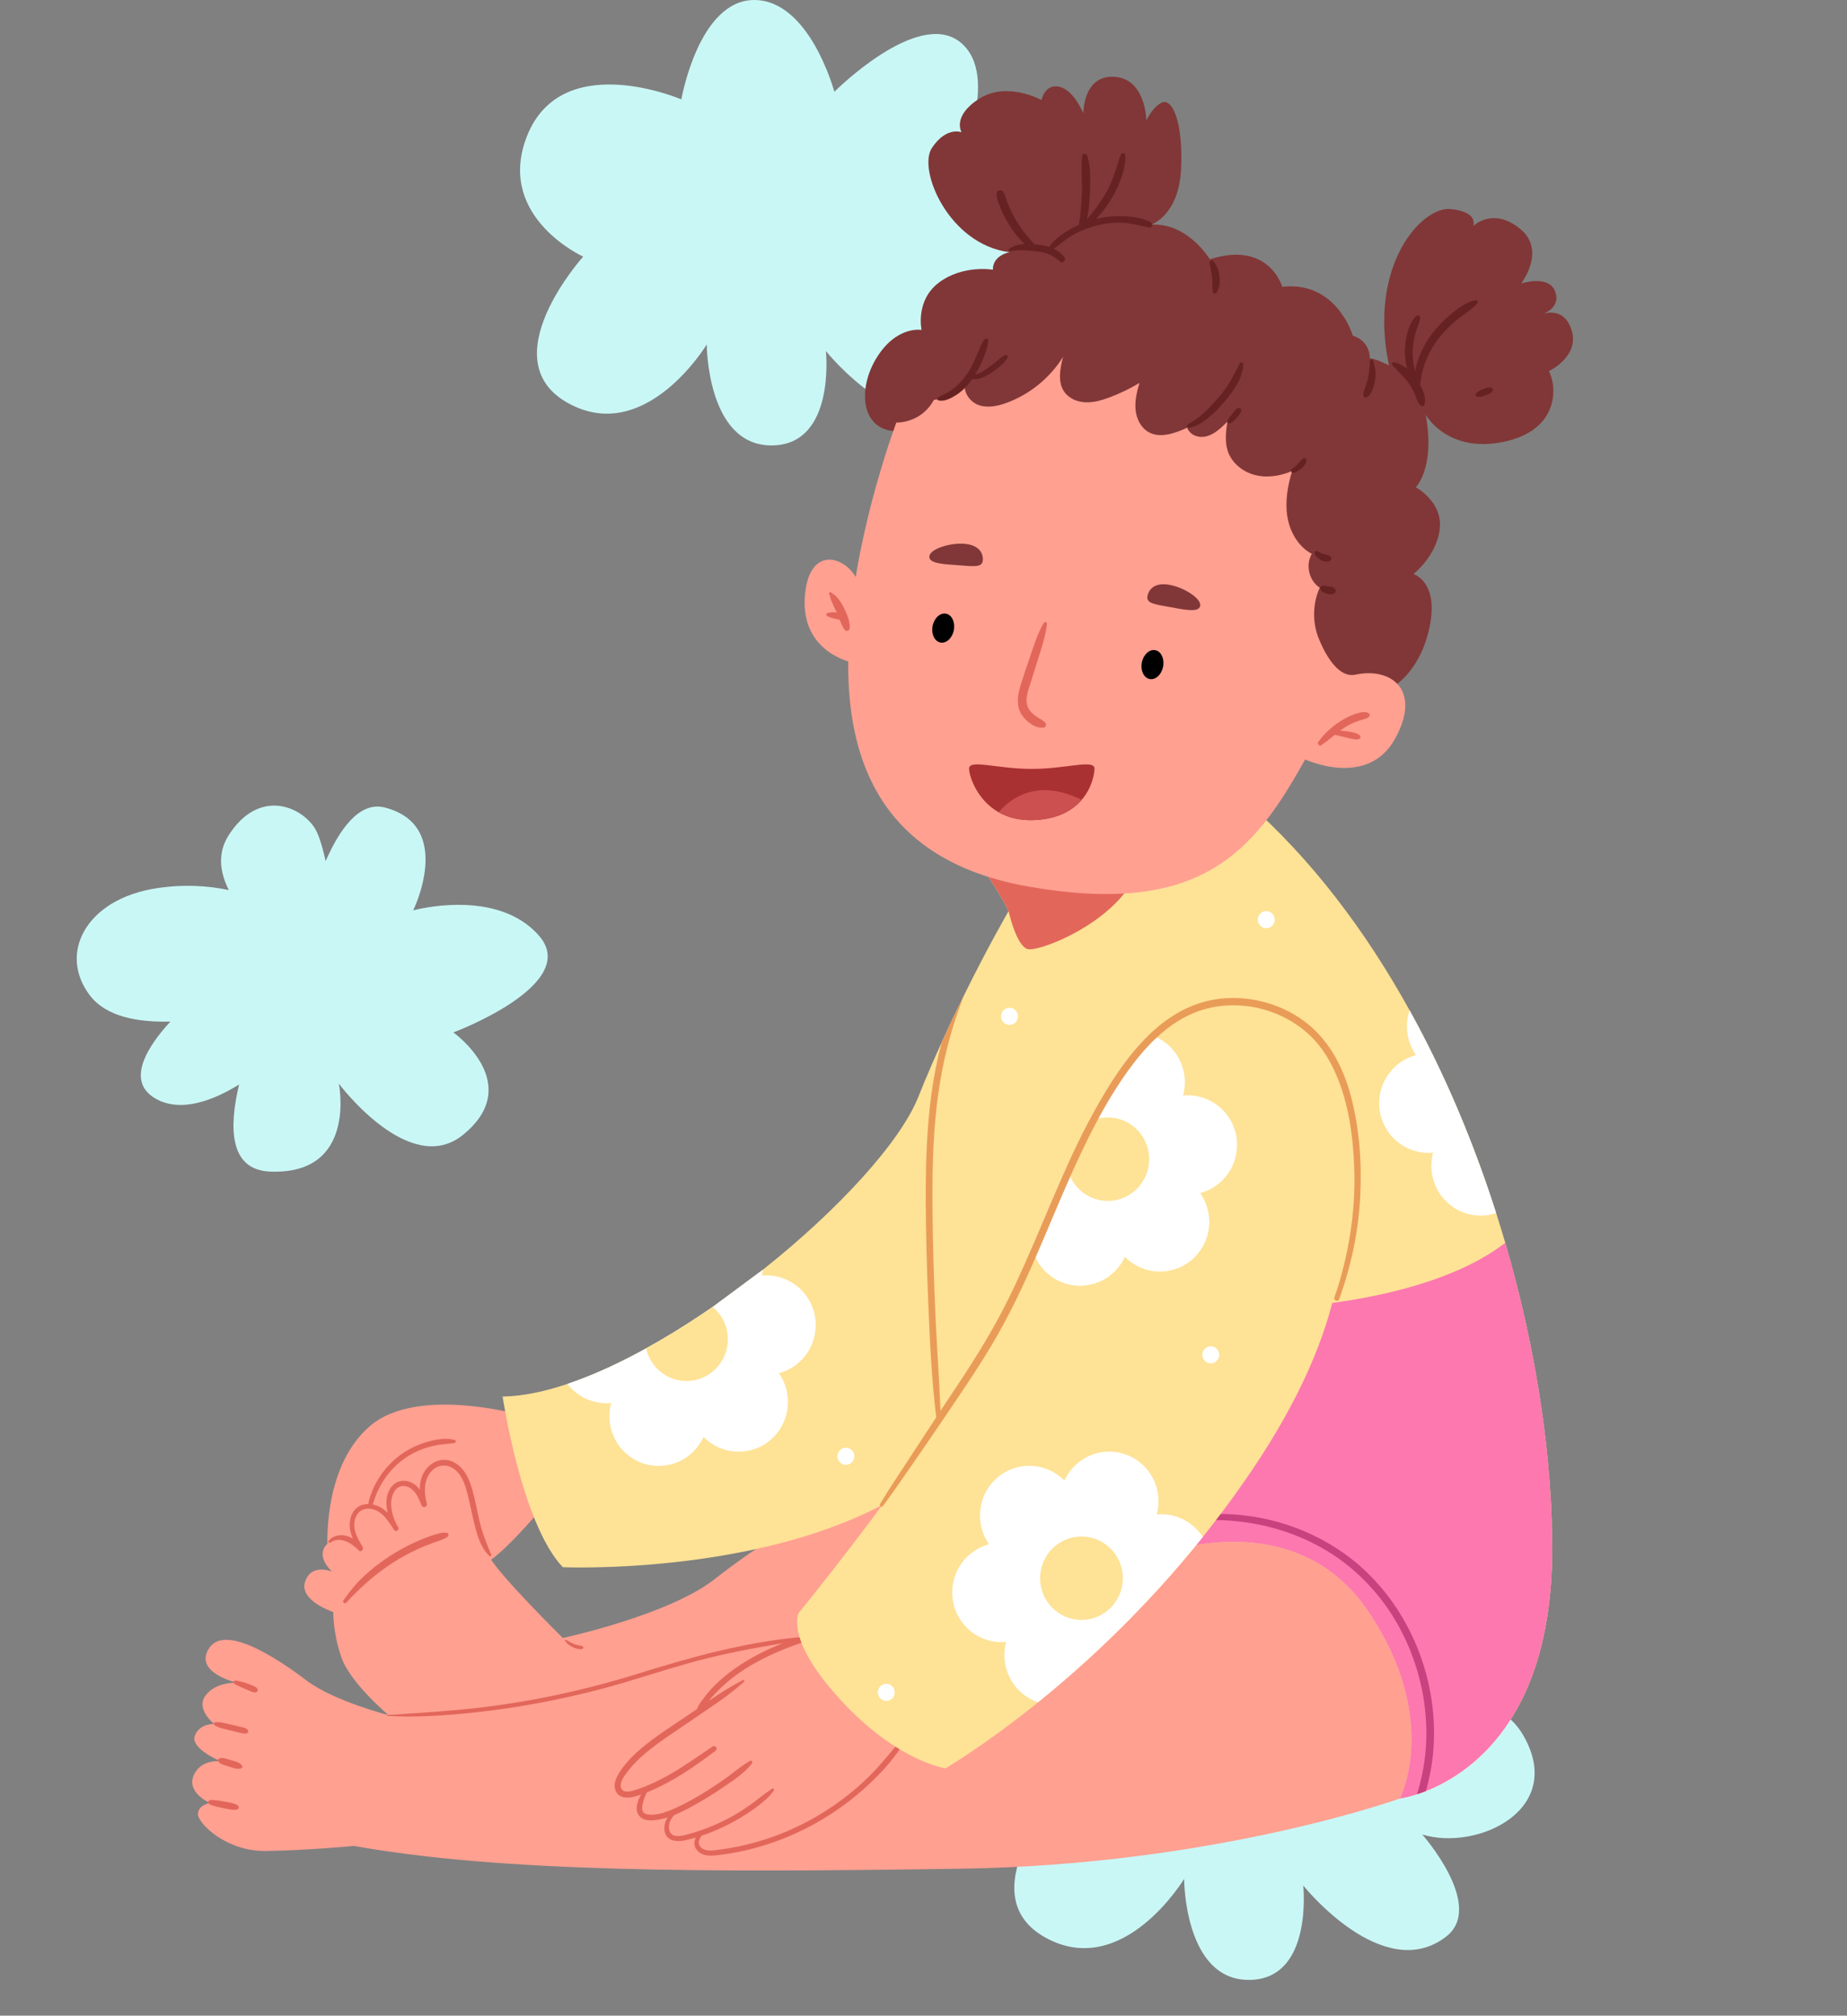<svg xmlns="http://www.w3.org/2000/svg" xmlns:xlink="http://www.w3.org/1999/xlink" id="Capa_1" x="0px" y="0px" width="433.28px" height="472.89px" viewBox="0 0 433.28 472.89" xml:space="preserve"><rect x="0" y="0" width="433.28" height="472.89" fill="#808080" stroke="none"/><path fill="#C9F7F6" d="M271.814,383.318c0,0,4.053-23.318,17.09-23.318c13.036,0,18.803,21.539,18.803,21.539 s19.474-19.557,29.463-11.692c9.988,7.864-0.793,29.89-0.793,29.89s14.534-3.75,20.961,7.383 c10.068,17.438-10.753,27.203-23.695,23.27c0,0,14.869,16.786,5.593,23.958c-14.785,11.432-33.515-11.989-33.515-11.989 s2.384,22.143-12.781,22.143c-15.164,0-15.164-23.695-15.164-23.695s-14.392,23.871-32.583,13.734 c-18.192-10.137,3.592-34.336,3.592-34.336s-19.789-8.957-13.607-27.117C242.755,370.82,271.814,383.318,271.814,383.318z"></path><path fill="#C9F7F6" d="M126.483,219.572c-9.885-11.438-29.551-5.994-29.551-5.994s9.795-19.857-6.645-24.124 c-6.067-1.574-10.744,5.34-13.887,12.555c-0.73-3.205-1.545-5.971-2.396-7.443c-2.994-5.188-13.123-9.967-20.387,1.434 c-2.701,4.239-1.989,8.753,0.06,12.82c-4.893-1.04-10.505-1.403-16.883-0.443c-16.552,2.493-23.268,15.268-15.697,25.172 c3.828,5.008,11.301,6.328,18.875,6.119c-4.794,5.199-10.875,13.803-3.511,18.055c6.054,3.495,13.849,0.287,19.624-3.287 c-2.357,9.861-2.403,20,7.193,20.422c20.608,0.904,16.21-20.633,16.21-20.633s16.535,22.169,29.066,12.062 c14.813-11.948-2.199-24.069-2.199-24.069S136.368,231.012,126.483,219.572z"></path><path fill="#C9F7F6" d="M159.834,23.318c0,0,4.053-23.318,17.09-23.318c13.036,0,18.803,21.539,18.803,21.539 S215.2,1.982,225.189,9.847c9.988,7.864-0.793,29.89-0.793,29.89s14.534-3.75,20.961,7.383 c10.068,17.438-10.753,27.203-23.695,23.27c0,0,14.869,16.786,5.593,23.958c-14.785,11.432-33.515-11.989-33.515-11.989 s2.384,22.143-12.781,22.143c-15.164,0-15.164-23.695-15.164-23.695s-14.392,23.871-32.583,13.734 c-18.192-10.137,3.592-34.336,3.592-34.336s-19.789-8.957-13.607-27.117C130.774,10.82,159.834,23.318,159.834,23.318z"></path><g>	<path fill="#FFA091" d="M328.374,421.951c0,0-43.24,15.57-102.809,16.459c-59.567,0.89-107.662,0.89-142.522-5.339  c0,0-11.029,1.039-20.589,1.188c-9.562,0.146-16.179-6.672-16.032-8.75c0.146-2.076,2.795-2.52,2.795-2.52  s-5.443-2.374-3.826-6.376c1.619-4.006,6.326-3.412,6.326-3.412s-7.06-2.966-6.032-5.932c1.03-2.966,4.56-2.817,4.56-2.817  s-4.56-3.558-1.913-6.82c2.648-3.263,7.355-2.817,7.355-2.817s-10.443-2.374-6.619-8.155c3.823-5.785,16.325,2.669,22.798,7.563  c6.472,4.893,19.268,8.154,19.268,8.154s-8.973-7.562-11.031-13.493c-2.06-5.932-1.913-10.678-1.913-10.678  s-8.088-2.669-6.619-7.117c1.472-4.449,6.326-2.372,6.326-2.372s-4.559-4.005-0.589-6.972c3.971-2.965,7.207,1.632,7.207,1.632  s-4.118-7.412-0.293-9.489s8.237,3.262,8.237,3.262s-3.678-6.376,0.293-8.008c3.972-1.631,6.767,3.114,6.767,3.114  s-0.736-10.083,5.882-8.6c6.62,1.482,7.208,17.201,9.266,21.353c2.059,4.153,17.356,19.277,17.356,19.277  s24.856-5.34,35.594-13.789c10.737-8.455,22.798-15.423,22.798-15.423l36.918-14.68l86.189,4.301  C313.521,344.694,353.081,402.379,328.374,421.951z"></path>	<path fill="#FFA091" d="M127.316,353.591c0,0-11.326,13.642-14.855,13.642c-3.53,0-35.595-3.114-35.595-3.114  s-1.618-19.574,9.855-29.51c11.473-9.935,37.064-2.225,37.064-2.225L127.316,353.591z"></path>	<path fill="#FEE296" d="M238.804,327.196l-18.526,16.307l-5.741,5.048c-2.24,1.525-4.581,2.936-7.003,4.227  c-0.35,0.193-0.705,0.376-1.06,0.559c-31.311,16.211-74.451,14.339-74.451,14.339c-9.704-10.229-14.118-40.039-14.118-40.039  c4.6-0.064,9.746-1.126,15.211-2.962c5.876-1.973,12.123-4.843,18.445-8.336c5.205-2.865,10.456-6.157,15.609-9.715L179,297.855  c17.524-13.925,32.108-29.761,36.417-40.501c1.758-4.393,3.614-8.695,5.473-12.774c1.782-3.933,3.563-7.659,5.251-11.075  c5.571-11.293,10.124-19.183,10.445-19.724c0-0.004,0.005-0.01,0.005-0.01c0.006-0.014,0.006-0.017,0.006-0.017l1.701,87.37  l0.074,3.791L238.804,327.196z"></path>	<path fill="#FEE296" d="M364.114,364.563c-0.442,52.938-35.74,57.388-35.74,57.388s9.712-18.682-7.498-44.039  c-17.209-25.358-48.539-13.349-48.539-13.349l-11.241-4.515l-40.823-16.393c0,0,0.879-29.361,0.879-60.06  c0-30.693,15.445-69.842,15.445-69.842c-2.207-4.892-11.033-17.347-11.033-17.347l36.824-4.672l29.808-3.78  c15.348,13.398,28.145,30.405,38.473,49.07c8.371,15.114,15.126,31.321,20.307,47.573c0.745,2.324,1.455,4.65,2.132,6.969  C360.691,317.548,364.295,343.281,364.114,364.563z"></path>	<path fill="#E2675A" d="M267.482,202.19c-3.086,13.342-23.823,21.352-26.474,20.461c-2.648-0.887-4.412-8.896-4.412-8.896  c-2.207-4.892-11.033-17.347-11.033-17.347l36.824-4.672C266.085,195.124,268.292,198.703,267.482,202.19z"></path>	<path fill="#FC78AF" d="M364.114,364.563c-0.326,38.928-19.496,51.637-29.621,55.64c-0.751,0.293-1.455,0.541-2.098,0.751  c-2.462,0.798-4.021,0.997-4.021,0.997s9.712-18.682-7.498-44.039c-17.209-25.358-48.539-13.349-48.539-13.349l-11.241-4.515  l32.277-52.873c0,0,39.548,0,59.733-15.607C360.691,317.548,364.295,343.281,364.114,364.563z"></path>	<path fill="#C9417F" d="M336.285,410.048c-0.231,3.452-0.85,6.84-1.792,10.155c-0.751,0.293-1.455,0.541-2.098,0.751  c0.165-0.511,0.316-1.026,0.462-1.55c1.105-3.979,1.706-8.11,1.745-12.243c0.09-8.265-1.861-16.501-5.553-23.874  c-3.721-7.43-9.304-13.88-16.215-18.461c-6.981-4.624-15.189-7.283-23.497-8.009c-4.146-0.365-8.349-0.219-12.46,0.439  c-4.186,0.669-8.179,1.983-12.149,3.427c-0.251,0.094-0.482-0.287-0.234-0.429c0.887-0.517,1.789-0.98,2.726-1.402  c3.89-1.743,8.157-2.742,12.372-3.275c4.297-0.54,8.664-0.512,12.96,0.034c8.518,1.081,16.803,4.374,23.701,9.528  c6.847,5.124,12.175,12.138,15.62,19.973C335.307,392.908,336.856,401.536,336.285,410.048z"></path>	<path fill="#813737" d="M368.749,77.738c-1.596-5.794-6.372-4.241-6.709-4.121c0.303-0.109,4.224-1.589,2.738-5.331  c-1.545-3.894-7.942-1.781-7.942-1.781s6.066-7.785-0.331-12.901c-6.397-5.115-10.921-0.557-10.921-0.557s1.435-3.334-5.295-4.003  c-6.729-0.667-19.415,13.124-14.451,36.702c0,0-3.089-1.669-4.521-1.669c0,0,0.331-3.893-3.971-5.337c0,0-3.752-12.9-16.548-11.458  c0,0-3.089-10.897-16.988-6.45c0,0-5.184-8.674-13.787-8.117c0,0,6.617-2.114,7.06-13.346c0.441-11.232-2.207-16.238-4.414-15.348  c-2.206,0.891-3.75,4.227-3.75,4.227s-0.109-9.786-7.5-10.231c-7.393-0.445-7.281,8.563-7.281,8.563s-2.206-5.449-5.627-6.227  c-3.419-0.777-4.19,3.113-4.19,3.113s-8.053-4.447-14.561-0.333c-6.51,4.115-4.193,7.896-4.193,7.896s-3.529-1.446-6.948,3.67  c-3.42,5.117,3.97,22.687,18.2,24.467c0,0-3.968,0.708-3.899,4.109c-0.537-0.086-7.25-1.047-12.646,3.008  c-5.626,4.226-4.082,11.123-4.082,11.123s-5.958-1.113-10.701,6.783s-3.42,19.019,8.053,16.682l106.01,64.284l6.948-3.895  c0,0,6.509-3.225,8.824-14.013c2.317-10.788-3.748-12.566-3.748-12.566s5.515-4.338,6.177-10.675  c0.662-6.342-5.626-9.678-5.626-9.678s4.633-4.671,2.315-17.015c0,0,5.074,9.118,18.313,6.337  c13.236-2.78,12.465-13.123,10.589-16.569C363.344,87.081,370.404,83.743,368.749,77.738z"></path>	<g>		<path fill="#FFA091" d="M317.994,158.279c-4.002,0.865-7.021-4.552-8.591-8.364c-1.569-3.811-1.503-8.275,0.183-12.036   c-2.505-1.63-3.379-5.355-1.86-7.942c-3.172-1.691-5.148-5.163-5.73-8.733c-0.579-3.569,0.076-7.235,1.115-10.698   c-2.733,1.166-5.821,1.672-8.7,0.938c-2.877-0.731-5.489-2.828-6.413-5.674c-0.711-2.186-0.402-4.56-0.084-6.838   c-1.385,1.388-2.851,2.823-4.721,3.382c-1.872,0.556-3.983-0.127-4.694-1.958c-2.928,1.308-6.427,2.594-9.181,0.943   c-1.787-1.071-2.76-3.191-2.937-5.28c-0.178-2.088,0.332-4.17,0.922-6.18c-2.25,1.356-4.626,2.501-7.086,3.413   c-1.792,0.665-3.673,1.214-5.58,1.131c-1.909-0.082-3.869-0.882-4.968-2.457c-1.614-2.314-0.986-5.463-0.292-8.203   c-3.065,4.925-7.791,8.781-13.209,10.776c-2.058,0.758-4.334,1.251-6.424,0.594c-2.09-0.656-3.792-2.954-3.38-5.121   c-0.995,1.144-2.085,2.229-3.395,2.983c-1.311,0.754-3.852,0.791-3.876,0.836c-3.088,5.635-8.823,5.338-8.823,5.338   s-8.973,23.726-10.886,47.155c-1.911,23.431,1.324,54.569,41.772,61.688c40.446,7.116,52.949-8.008,65.01-29.807   c0,0,14.561,6.821,21.031-4.745C333.671,161.854,326.292,156.484,317.994,158.279z"></path>		<path fill="#FFA091" d="M201.739,137.684c0.156,0.57-1.619,17.796-1.619,17.796s-12.206-2.226-11.324-15.423   C189.679,126.858,199.827,130.715,201.739,137.684z"></path>	</g>	<path fill="#FFA091" d="M189.495,384.137c0,0-18.202,2.782-26.916,18.687c0,0-20.959,14.345-18.091,16.791  c2.867,2.447,8.493-0.666,8.493-0.666s-3.971,5.782-1.434,7.229c2.538,1.445,5.957,0,5.957,0s-1.766,2.226-0.222,3.893  c1.544,1.668,9.377-1.112,9.377-1.112s-3.53,3.671-2.537,5.34c0.993,1.667,10.479,1.89,22.834-4.228s24.049-20.131,24.049-20.131  S194.458,398.706,189.495,384.137z"></path>	<path fill="#E2675A" d="M242.941,167.991c-0.653-0.465-1.26-1.033-1.652-1.741c-1.047-1.892-0.104-4.217,0.493-6.096  c0.727-2.283,1.447-4.569,2.151-6.86c0.7-2.279,1.416-4.501,1.665-6.878c0.052-0.481-0.539-0.623-0.769-0.231  c-1.362,2.321-2.154,4.864-3.027,7.406c-0.862,2.506-1.729,5.018-2.492,7.557c-0.681,2.273-0.919,4.666,0.491,6.717  c1.035,1.498,3.114,3.119,5.009,2.83c0.611-0.093,0.745-0.769,0.349-1.182C244.516,168.848,243.691,168.521,242.941,167.991z"></path>	<path fill="#E2675A" d="M199.31,146.653c-0.015-0.44-0.105-0.883-0.223-1.308c-0.226-0.809-0.562-1.583-0.919-2.34  c-0.365-0.772-0.761-1.53-1.283-2.209c-0.255-0.331-0.514-0.68-0.817-0.97c-0.312-0.301-0.733-0.469-1.025-0.783  c-0.279-0.302-0.718,0.02-0.512,0.381c0.189,0.333,0.211,0.763,0.331,1.126c0.125,0.379,0.316,0.737,0.473,1.103  c0.298,0.701,0.64,1.379,0.951,2.071c-0.063-0.01-0.126-0.023-0.189-0.034c-0.064-0.01-0.128-0.023-0.193-0.028  c-0.083-0.004-0.169-0.006-0.253-0.009c-0.016,0-0.014,0-0.021,0c-0.182-0.015-0.373-0.051-0.55-0.027  c-0.106,0.014-0.18,0.048-0.271,0.075c-0.01,0-0.018,0-0.04,0.003c-0.042,0.006-0.085,0.011-0.126,0.015  c-0.15,0.017-0.294,0.044-0.441,0.074c-0.18,0.038-0.329,0.148-0.36,0.342c-0.026,0.17,0.068,0.375,0.236,0.437  c0.135,0.052,0.267,0.103,0.403,0.146c0.04,0.014,0.08,0.028,0.12,0.04c0.058,0.028,0.074,0.032,0.046,0.008  c-0.026-0.023-0.015-0.017,0.036,0.021c0.063,0.041,0.126,0.08,0.191,0.12c0.154,0.071,0.343,0.092,0.51,0.129  c0.019,0.008,0.084,0.024,0.104,0.031c0.114,0.034,0.223,0.062,0.338,0.085c0.287,0.062,0.57,0.134,0.858,0.181  c0.097,0.017,0.19,0.034,0.285,0.052c0.071,0.182,0.142,0.365,0.215,0.546c0.162,0.406,0.345,0.809,0.562,1.188  c0.188,0.324,0.345,0.744,0.732,0.867c0.247,0.076,0.446,0.034,0.626-0.153C199.406,147.513,199.323,147.053,199.31,146.653z"></path>	<path fill="#E2675A" d="M321.168,167.433c-0.226-0.151-0.365-0.277-0.639-0.322c-0.286-0.049-0.578-0.046-0.868-0.021  c-0.593,0.051-1.176,0.212-1.738,0.399c-1.156,0.389-2.255,0.945-3.291,1.59c-1.023,0.636-1.975,1.37-2.876,2.172  c-0.457,0.408-0.885,0.836-1.299,1.285c-0.437,0.472-0.764,1.015-1.187,1.488c-0.4,0.451,0.271,1.173,0.738,0.774  c0.432-0.368,0.933-0.638,1.376-0.997c0.419-0.337,0.838-0.668,1.247-1.013c0.157-0.134,0.319-0.256,0.479-0.386  c0.899,0.187,1.795,0.417,2.687,0.632c0.517,0.122,1.031,0.253,1.55,0.348c0.513,0.092,1.147,0.198,1.607-0.089  c0.228-0.14,0.214-0.447,0.097-0.647c-0.141-0.246-0.39-0.382-0.645-0.481c-0.272-0.109-0.53-0.214-0.813-0.291  c-0.511-0.139-1.034-0.229-1.557-0.301c-0.551-0.077-1.101-0.125-1.649-0.159c0.32-0.234,0.638-0.472,0.969-0.686  c0.893-0.581,1.837-1.07,2.835-1.438c0.486-0.18,0.985-0.319,1.482-0.467c0.276-0.081,0.551-0.16,0.822-0.259  c0.301-0.107,0.434-0.226,0.659-0.44C321.339,167.948,321.425,167.606,321.168,167.433z"></path>	<path fill="#E2675A" d="M210.661,409.017c-2.37,2.903-4.722,5.792-7.44,8.379c-2.692,2.563-5.615,4.883-8.714,6.925  c-6.226,4.101-13.203,7.1-20.473,8.7c-1.991,0.437-4.011,0.779-6.035,1.019c-1.161,0.136-2.538,0.29-3.492-0.548  c-0.977-0.857-0.531-1.905,0.053-2.811c3.647-1.21,7.142-2.913,10.372-4.985c1.235-0.791,2.435-1.639,3.582-2.56  c0.544-0.435,1.056-0.9,1.569-1.371c0.557-0.513,0.975-1.077,1.436-1.677c0.21-0.275-0.132-0.624-0.413-0.433  c-0.917,0.625-1.788,1.245-2.669,1.925c-0.842,0.648-1.676,1.302-2.541,1.918c-1.814,1.29-3.722,2.45-5.704,3.458  c-1.927,0.979-3.92,1.818-5.963,2.515c-1.041,0.354-2.092,0.673-3.155,0.952c-0.87,0.229-1.83,0.454-2.729,0.259  c-1.309-0.286-1.596-1.576-1.343-2.761c0.181-0.843,0.604-1.475,1.111-2.072c1.581-0.631,3.1-1.436,4.584-2.255  c2.342-1.29,4.622-2.689,6.828-4.2c2.401-1.644,5.078-3.353,6.884-5.677c0.217-0.28-0.085-0.804-0.439-0.607  c-1.952,1.067-3.642,2.563-5.442,3.866c-1.847,1.34-3.746,2.601-5.696,3.782c-1.966,1.189-3.978,2.337-6.07,3.288  c-1.932,0.879-4.33,1.878-6.496,1.678c-0.462-0.045-0.978-0.16-1.301-0.522c-0.422-0.473-0.349-1.192-0.251-1.774  c0.168-0.974,0.565-2.007,1.035-2.915c1.122-0.45,2.225-0.956,3.293-1.488c4.575-2.276,8.765-5.218,12.829-8.304  c0.62-0.47-0.071-1.406-0.713-0.974c-3.429,2.313-6.81,4.728-10.413,6.759c-1.808,1.021-3.677,1.932-5.609,2.686  c-0.921,0.359-1.865,0.725-2.827,0.959c-0.736,0.184-1.833,0.371-2.386-0.311c-1.079-1.327,0.835-3.624,1.612-4.612  c1.215-1.541,2.637-2.899,4.146-4.145c3.238-2.667,6.814-4.917,10.258-7.297c4.261-2.945,8.747-5.737,12.597-9.222  c0.18-0.161,0.033-0.534-0.22-0.406c-2.803,1.402-5.451,3.119-8.057,4.894c0.524-0.643,1.063-1.272,1.639-1.873  c1.403-1.461,2.904-2.802,4.531-4.01c3.281-2.434,6.919-4.338,10.671-5.916c1.088-0.456,2.184-0.894,3.293-1.289  c0.629-0.224,1.262-0.431,1.898-0.642c0.668-0.221,1.302-0.509,1.964-0.737c0.259-0.089,0.225-0.519-0.056-0.546  c-0.593-0.059-1.086-0.137-1.681-0.059c-0.591,0.079-1.162,0.219-1.734,0.383c-1.136,0.327-2.241,0.771-3.339,1.215  c-1.958,0.788-3.885,1.66-5.753,2.646c-3.749,1.978-7.279,4.378-10.267,7.415c-0.818,0.833-1.575,1.734-2.271,2.671  c-0.518,0.696-1.366,1.678-1.6,2.603c-0.667,0.459-1.332,0.919-2,1.369c-3.788,2.564-7.729,5.023-11.223,7.991  c-1.615,1.374-3.131,2.889-4.384,4.609c-1.01,1.389-2.211,3.274-1.592,5.075c0.665,1.932,2.812,1.983,4.466,1.546  c0.546-0.147,1.09-0.316,1.629-0.502c-0.3,0.396-0.541,0.845-0.718,1.376c-0.346,1.03-0.597,2.279-0.029,3.279  c1.13,1.989,4.067,1.447,5.868,1.016c0.347-0.085,0.688-0.18,1.026-0.285c-0.638,1.067-0.926,2.386-0.642,3.457  c0.605,2.302,3.168,2.291,5.037,1.85c0.751-0.176,1.493-0.381,2.232-0.601c-0.548,1.075-0.49,2.338,0.571,3.291  c1.578,1.419,3.997,0.927,5.894,0.679c3.981-0.53,7.922-1.516,11.714-2.84c7.652-2.678,14.807-6.86,20.906-12.235  c3.422-3.017,6.735-6.417,9.187-10.294C211.862,409.119,211.111,408.464,210.661,409.017z"></path>	<path fill="#FEE296" d="M284.14,358.077c-0.658,0.845-1.315,1.678-1.979,2.508c-13.427,16.805-27.475,29.753-38.641,38.78  c-12.751,10.308-21.738,15.502-21.738,15.502s-11.324-1.625-24.563-16.014c-13.24-14.378-9.856-20.46-9.856-20.46  s12.941-15.72,27.211-35.74c7.655-10.75,16.464-33.757,27.409-55.732c2.609-5.226,5.332-10.396,8.192-15.328  c1.654-2.84,3.354-5.604,5.094-8.259c5.147-7.823,10.707-14.655,16.744-19.616c0.005,0,0.005,0,0.005,0  c1.225-1.016,2.47-1.943,3.739-2.788c28.683-19.13,39.71,17.645,39.862,37.073C315.763,297.425,313.411,320.411,284.14,358.077z"></path>	<path fill="#E2675A" d="M187.215,384.128c-12.744,1.228-25.126,4.65-37.313,8.459c-12.234,3.826-24.778,6.557-37.506,8.051  c-3.516,0.414-7.038,0.693-10.564,0.977c-1.807,0.144-3.618,0.26-5.429,0.374c-1.81,0.112-3.605,0.313-5.419,0.358  c-0.16,0.005-0.133,0.246,0.021,0.248c1.591,0.01,3.176,0.129,4.765,0.118c1.632-0.01,3.261-0.051,4.891-0.115  c3.163-0.126,6.318-0.393,9.465-0.716c6.341-0.651,12.657-1.595,18.908-2.852c6.207-1.245,12.357-2.777,18.421-4.597  c6.145-1.847,12.227-3.85,18.46-5.389c7.053-1.744,14.203-2.974,21.37-4.141C187.772,384.826,187.712,384.081,187.215,384.128z"></path>	<path fill="#E2675A" d="M136.754,386.314c-0.271-0.247-0.691-0.249-1.035-0.317c-0.333-0.066-0.667-0.154-0.985-0.273  c-0.321-0.119-0.634-0.27-0.931-0.443c-0.31-0.185-0.632-0.345-0.938-0.537c-0.169-0.107-0.384,0.069-0.262,0.251  c0.217,0.32,0.468,0.628,0.782,0.856c0.319,0.235,0.669,0.437,1.027,0.603c0.354,0.165,0.725,0.291,1.105,0.378  c0.391,0.088,0.886,0.189,1.227-0.072C136.895,386.644,136.888,386.437,136.754,386.314z"></path>	<path fill="#E2675A" d="M60.423,396.28c-0.25-0.492-0.783-0.688-1.268-0.888c-0.417-0.174-0.84-0.326-1.27-0.473  c-0.451-0.153-0.901-0.288-1.362-0.404c-0.208-0.054-0.417-0.105-0.627-0.155c-0.119-0.029-0.238-0.053-0.361-0.066  c-0.125-0.015-0.256,0.02-0.374,0.003c-0.412-0.062-0.551,0.49-0.201,0.679c-0.036-0.047-0.016-0.026,0.061,0.059  c0.043,0.055,0.097,0.098,0.161,0.127c0.107,0.063,0.216,0.122,0.329,0.177c0.194,0.096,0.393,0.182,0.589,0.274  c0.408,0.193,0.816,0.379,1.23,0.557c0.417,0.18,0.83,0.358,1.246,0.53c0.479,0.199,0.997,0.468,1.522,0.314  C60.371,396.936,60.555,396.538,60.423,396.28z"></path>	<path fill="#E2675A" d="M57.86,405.612c-0.301-0.243-0.752-0.322-1.119-0.414c-0.659-0.164-1.319-0.316-1.981-0.465  c-0.71-0.16-1.418-0.322-2.128-0.482c-0.331-0.075-0.658-0.158-0.996-0.192c-0.379-0.042-0.751-0.002-1.13-0.014  c-0.414-0.015-0.445,0.6-0.121,0.753c0.351,0.163,0.666,0.369,1.034,0.494c0.328,0.111,0.662,0.192,1,0.277  c0.705,0.179,1.412,0.355,2.119,0.533c0.658,0.167,1.318,0.328,1.979,0.48c0.435,0.103,1.585,0.354,1.718-0.332  C58.289,405.979,58.046,405.763,57.86,405.612z"></path>	<path fill="#E2675A" d="M56.826,414.317c-0.091-0.256-0.28-0.369-0.474-0.531c-0.21-0.175-0.439-0.291-0.694-0.387  c-0.455-0.171-0.929-0.29-1.395-0.427c-0.432-0.126-0.862-0.26-1.295-0.379c-0.217-0.062-0.434-0.106-0.657-0.133  c-0.148-0.021-0.303-0.048-0.454-0.029c-0.123,0.016-0.229,0.073-0.35,0.098c-0.392,0.087-0.505,0.497-0.229,0.783  c0.086,0.091,0.143,0.196,0.238,0.278c0.103,0.089,0.23,0.146,0.35,0.208c0.217,0.109,0.433,0.201,0.662,0.278  c0.428,0.142,0.857,0.271,1.287,0.407c0.461,0.146,0.923,0.316,1.394,0.427c0.253,0.059,0.492,0.085,0.749,0.072  c0.262-0.018,0.509-0.021,0.73-0.187C56.835,414.688,56.889,414.488,56.826,414.317z"></path>	<path fill="#E2675A" d="M55.85,423.628c-0.427-0.376-1.096-0.527-1.635-0.666c-0.517-0.133-1.051-0.204-1.575-0.297  c-1.081-0.188-2.226-0.44-3.324-0.353c-0.524,0.043-0.6,0.761-0.158,0.98c0.989,0.49,2.159,0.676,3.232,0.904  c0.522,0.11,1.044,0.239,1.573,0.311c0.553,0.077,1.218,0.16,1.754-0.03C56.084,424.348,56.122,423.868,55.85,423.628z"></path>	<path fill="#E2675A" d="M104.752,359.588c-1.192-0.112-2.383,0.324-3.505,0.687c-1.181,0.38-2.336,0.853-3.471,1.354  c-2.272,1.007-4.459,2.203-6.536,3.57c-2.076,1.367-4.065,2.896-5.881,4.597c-1.833,1.717-3.384,3.589-4.798,5.666  c-0.312,0.451,0.287,0.935,0.658,0.531c3.25-3.501,6.907-6.777,10.921-9.363c1.995-1.284,4.089-2.414,6.252-3.377  c1.066-0.474,2.152-0.893,3.243-1.3c1.116-0.417,2.364-0.705,3.347-1.404C105.339,360.294,105.215,359.631,104.752,359.588z"></path>	<path fill="#E2675A" d="M115.235,364.763c-1.001-2.513-2.046-4.949-2.674-7.591c-0.628-2.648-1.087-5.342-1.848-7.956  c-0.72-2.471-1.899-4.969-4.286-6.183c-2.199-1.119-4.647-0.441-6.246,1.374c-1.298,1.474-1.702,3.238-1.699,5.062  c-0.474-0.614-1.038-1.15-1.732-1.532c-1.5-0.83-3.355-0.737-4.59,0.519c-1.666,1.699-1.755,4.146-1.223,6.457  c-0.452-0.443-0.938-0.846-1.473-1.171c-0.607-0.368-1.295-0.638-2.001-0.781c0.274-0.791,0.487-1.61,0.81-2.386  c0.425-1.017,0.934-1.999,1.514-2.935c1.106-1.785,2.5-3.393,4.126-4.712c1.742-1.415,3.729-2.486,5.852-3.193  c1.116-0.371,2.266-0.631,3.428-0.805c1.125-0.168,2.304-0.168,3.412-0.403c0.294-0.062,0.484-0.557,0.109-0.674  c-2.171-0.67-4.819-0.094-6.929,0.554c-2.354,0.721-4.595,1.894-6.521,3.438c-1.778,1.427-3.306,3.166-4.501,5.113  c-0.593,0.962-1.096,1.978-1.508,3.034c-0.346,0.884-0.73,1.89-0.86,2.863c-0.755,0-1.507,0.16-2.181,0.547  c-1.511,0.869-2.18,2.631-2.184,4.316c-0.004,1.12,0.3,2.208,0.73,3.256c-0.557-0.331-1.152-0.589-1.794-0.719  c-1.421-0.288-3.011,0.077-3.89,1.295c-0.174,0.242,0.109,0.536,0.356,0.376c2.447-1.604,4.995,0.062,6.768,1.839  c0.525,0.53,1.2-0.293,0.874-0.846c-0.882-1.498-1.824-3.004-1.954-4.788c-0.105-1.461,0.411-3.139,1.78-3.847  c1.454-0.751,3.238-0.206,4.456,0.755c1.334,1.051,2.153,2.533,3.116,3.904c0.427,0.606,1.308-0.064,0.917-0.684  c-0.1-0.179-0.204-0.357-0.311-0.535c-1.258-2.317-2.001-5.836-0.408-8.062c0.88-1.225,2.396-1.327,3.616-0.521  c1.399,0.923,1.977,2.552,2.613,4.025c0.337,0.782,1.438,0.334,1.212-0.469c-0.658-2.333-0.72-5.265,0.846-7.251  c1.507-1.911,3.934-2.155,5.808-0.611c1.847,1.519,2.509,4.048,3.06,6.28c0.579,2.338,0.987,4.715,1.606,7.042  c0.665,2.494,1.465,5.103,3.392,6.904C115.018,365.246,115.329,364.997,115.235,364.763z"></path>	<g>		<path fill="#FFFFFF" d="M271.364,355.313c1.584-5.806-1.489-11.957-7.201-14.053c-5.704-2.096-11.98,0.628-14.473,6.099   c-4.197-4.285-11.016-4.68-15.673-0.741c-4.652,3.938-5.455,10.779-2.004,15.691c-5.774,1.521-9.519,7.278-8.463,13.313   c1.052,6.033,6.524,10.154,12.476,9.592c-1.584,5.804,1.491,11.957,7.2,14.053c0.1,0.034,0.193,0.067,0.293,0.099   c11.166-9.027,25.214-21.976,38.641-38.78C279.871,357.021,275.749,354.895,271.364,355.313z"></path>		<ellipse fill="#FEE296" cx="253.696" cy="370.264" rx="9.708" ry="9.786"></ellipse>	</g>	<g>		<path fill="#FFFFFF" d="M290.018,266.587c-1.053-6.027-6.524-10.148-12.476-9.586c1.422-5.214-0.907-10.694-5.525-13.283   c0,0,0,0-0.005,0c-0.21-0.117-0.42-0.23-0.64-0.329c-0.333-0.164-0.676-0.311-1.031-0.44c-0.244-0.089-0.489-0.171-0.733-0.239   c-5.386,5.171-9.613,11.956-13.089,18.276c-0.43,0.781-0.85,1.568-1.263,2.354c-1.758,3.353-3.394,6.769-4.954,10.219   c-2.853,6.304-5.467,12.721-8.214,19.071c0.19,0.822,0.471,1.627,0.833,2.383c1.256,2.665,3.514,4.843,6.484,5.935   c5.705,2.096,11.981-0.621,14.473-6.092c4.198,4.28,11.016,4.672,15.673,0.733c4.652-3.938,5.455-10.778,1.996-15.685   C287.329,278.378,291.073,272.62,290.018,266.587z"></path>		<path fill="#FEE296" d="M269.578,271.951c0,5.399-4.343,9.785-9.704,9.785c-3.913,0-7.278-2.331-8.816-5.688   c-0.354-0.779-0.616-1.613-0.756-2.489c1.561-3.45,3.196-6.866,4.954-10.219c0.751-0.411,1.561-0.726,2.417-0.921   c0.705-0.17,1.443-0.259,2.201-0.259C265.235,262.16,269.578,266.545,269.578,271.951z"></path>	</g>	<g>		<path fill="#FFFFFF" d="M330.668,237.026c-1.164,3.451-0.693,7.372,1.514,10.508c-5.782,1.524-9.524,7.284-8.471,13.312   c1.054,6.034,6.532,10.153,12.475,9.591c-1.583,5.805,1.492,11.956,7.203,14.052c2.545,0.935,5.205,0.909,7.586,0.111   C345.794,268.348,339.039,252.141,330.668,237.026z"></path>	</g>	<g>		<path fill="#FFFFFF" d="M191.181,308.849c-1.055-6.027-6.528-10.15-12.471-9.586c0.128-0.469,0.227-0.939,0.29-1.407   l-11.829,8.768c-5.153,3.558-10.404,6.85-15.609,9.715c-6.322,3.493-12.569,6.363-18.445,8.336   c2.371,3.082,6.202,4.87,10.247,4.489c-1.583,5.806,1.49,11.95,7.201,14.047c5.713,2.095,11.983-0.622,14.475-6.093   c4.198,4.28,11.015,4.672,15.672,0.733c4.652-3.938,5.456-10.777,2.004-15.686C188.489,320.641,192.232,314.882,191.181,308.849z"></path>		<path fill="#FEE296" d="M170.744,314.214c0,5.399-4.349,9.784-9.711,9.784c-4.641,0-8.511-3.282-9.472-7.66   c5.205-2.865,10.456-6.157,15.609-9.715C169.353,308.42,170.744,311.155,170.744,314.214z"></path>	</g>	<path fill="#E99C58" d="M319.094,280.656c-0.407,8.281-2.138,16.389-4.955,24.171c-0.268,0.745-1.367,0.241-1.105-0.493  c0.681-1.901,1.282-3.827,1.793-5.78c2.078-7.865,3.126-16.019,2.871-24.166c-0.239-7.631-1.304-15.631-4.42-22.658  c-1.391-3.14-3.254-6.133-5.705-8.545c-2.218-2.174-4.827-3.892-7.661-5.125c-5.637-2.449-12.198-2.952-18.071-1.068  c-3.972,1.268-7.437,3.574-10.468,6.397c-2.066,1.914-3.941,4.068-5.63,6.298c-3.034,4.004-5.678,8.301-8.069,12.732  c-1.2,2.211-2.335,4.461-3.424,6.72c-1.1,2.283-2.16,4.591-3.191,6.909c-2.788,6.287-5.385,12.66-8.137,18.965  c-1.452,3.334-2.948,6.639-4.549,9.903c-0.961,1.96-1.95,3.903-2.993,5.828c-3.976,7.354-8.714,14.264-13.396,21.179  c-0.489,0.72-0.978,1.438-1.46,2.16c-1.951,2.876-3.908,5.751-5.905,8.604c-2.357,3.363-4.64,6.784-7.085,10.09  c-0.133,0.188-0.272,0.37-0.413,0.559c-0.168,0.229-0.482,0.171-0.646,0c-0.111-0.106-0.157-0.265-0.058-0.431  c1.117-1.867,2.264-3.696,3.464-5.512c3.261-4.947,6.491-9.918,9.745-14.874c-1.088-8.985-1.507-18.085-1.881-27.122  c-0.343-8.259-0.569-16.524-0.581-24.788c-0.005-7.978,0.256-15.972,1.328-23.883c0.552-4.109,1.351-8.161,2.398-12.146  c1.782-3.933,3.563-7.659,5.251-11.075c-0.472,1.215-0.925,2.442-1.356,3.675c-2.62,7.455-4.28,15.144-5.123,23.004  c-0.856,7.894-0.979,15.847-0.908,23.783c0.075,8.158,0.314,16.323,0.681,24.477c0.331,7.303,0.851,14.609,1.17,21.916  c0.012,0.212,0.018,0.419,0.028,0.628c1.281-1.948,2.568-3.896,3.867-5.839c4.623-6.914,8.941-13.959,12.574-21.454  c0.414-0.856,0.821-1.713,1.225-2.569c1.308-2.808,2.565-5.648,3.79-8.495c2.747-6.351,5.361-12.768,8.214-19.071  c1.561-3.45,3.196-6.866,4.954-10.219c0.413-0.786,0.833-1.573,1.263-2.354c3.476-6.32,7.703-13.105,13.089-18.276  c4.896-4.695,10.752-8.054,17.885-8.518c6.323-0.41,12.768,1.379,17.966,5.03c5.909,4.143,9.439,10.631,11.324,17.51  C318.901,264.467,319.49,272.654,319.094,280.656z"></path>	<ellipse fill="#FFFFFF" cx="236.818" cy="238.444" rx="1.985" ry="2.003"></ellipse>	<ellipse fill="#FFFFFF" cx="284.031" cy="317.853" rx="1.985" ry="2.003"></ellipse>	<ellipse fill="#FFFFFF" cx="207.916" cy="397.038" rx="1.985" ry="2.003"></ellipse>	<ellipse fill="#FFFFFF" cx="198.43" cy="341.652" rx="1.985" ry="2.003"></ellipse>	<ellipse fill="#FFFFFF" cx="297.048" cy="215.758" rx="1.985" ry="2"></ellipse>	<path fill="#662222" d="M346.172,70.415c-2.147,0.38-4.069,1.867-5.722,3.237c-1.736,1.44-3.343,3.067-4.688,4.89  c-1.375,1.865-2.479,3.928-3.188,6.143c-0.237,0.742-0.462,1.563-0.626,2.408c-0.139-0.701-0.313-1.397-0.401-2.101  c-0.141-1.164-0.199-2.352-0.104-3.521c0.095-1.167,0.307-2.342,0.641-3.465c0.34-1.142,0.892-2.233,1.079-3.407  c0.07-0.449-0.473-0.818-0.841-0.52c-0.997,0.803-1.555,2.081-1.948,3.282c-0.416,1.276-0.683,2.58-0.773,3.921  c-0.088,1.299-0.057,2.601,0.18,3.885c0.083,0.434,0.174,0.883,0.291,1.328c-0.894-0.733-1.909-1.291-3.057-1.503  c-0.336-0.062-0.655,0.386-0.404,0.666c1.28,1.43,2.744,2.686,3.863,4.262c0.533,0.75,0.973,1.546,1.342,2.39  c0.396,0.908,0.682,1.976,1.32,2.74c0.263,0.315,0.891,0.358,1.039-0.112c0.346-1.089,0.019-2.285-0.401-3.311  c-0.186-0.452-0.403-0.895-0.641-1.328c0.123-0.743,0.194-1.505,0.34-2.237c0.209-1.06,0.521-2.101,0.905-3.11  c0.751-1.973,1.799-3.836,3.079-5.509c1.252-1.642,2.711-3.104,4.308-4.401c1.583-1.286,3.473-2.332,4.803-3.892  C346.811,70.866,346.557,70.347,346.172,70.415z"></path>	<path fill="#662222" d="M350.161,91.278c-0.086-0.224-0.342-0.365-0.567-0.402c-0.16-0.025-0.286,0.013-0.44,0.048  c-0.028,0.007-0.06,0.015-0.091,0.023c-0.081,0.021-0.08,0.018,0.009-0.012c-0.04,0.002-0.08,0.005-0.119,0.009  c-0.087,0.016-0.175,0.037-0.258,0.064c-0.078,0.023-0.154,0.052-0.233,0.075c-0.155,0.05-0.312,0.105-0.461,0.168  c-0.325,0.133-0.652,0.273-0.955,0.447c-0.14,0.078-0.274,0.157-0.403,0.249c-0.03,0.022-0.293,0.242-0.186,0.146  c-0.079,0.067-0.159,0.13-0.221,0.213c-0.225,0.311-0.062,0.716,0.304,0.799c0.103,0.022,0.203,0.014,0.308,0.012  c-0.142,0.004,0.199-0.006,0.235-0.011c0.159-0.017,0.312-0.047,0.468-0.078c0.343-0.07,0.683-0.185,1.014-0.297  c0.153-0.054,0.308-0.112,0.457-0.179c0.075-0.032,0.15-0.063,0.225-0.098c0.083-0.034,0.16-0.074,0.236-0.125  c0.032-0.021,0.063-0.046,0.094-0.071c-0.084,0.039-0.087,0.039-0.013,0c0.02-0.009,0.038-0.019,0.056-0.029  c0.145-0.076,0.281-0.142,0.387-0.272C350.146,91.779,350.247,91.504,350.161,91.278z"></path>	<path fill="#662222" d="M269.943,52.144c-1.939-1.081-4.368-1.358-6.56-1.438c-2.104-0.075-4.188,0.157-6.233,0.644  c0.494-0.514,0.948-1.06,1.354-1.541c1.078-1.283,1.993-2.71,2.799-4.181c0.79-1.44,1.45-2.954,1.946-4.522  c0.259-0.817,0.476-1.655,0.611-2.501c0.123-0.751,0.262-1.643,0.047-2.385c-0.102-0.343-0.629-0.423-0.828-0.129  c-0.395,0.585-0.556,1.351-0.765,2.021c-0.235,0.753-0.466,1.504-0.721,2.251c-0.517,1.519-1.142,3.001-1.89,4.419  c-0.732,1.39-1.601,2.691-2.54,3.946c-0.468,0.623-0.959,1.233-1.464,1.824c-0.243,0.289-0.505,0.576-0.745,0.874  c0.108-0.397,0.2-0.806,0.271-1.239c0.243-1.521,0.371-3.077,0.438-4.617c0.132-2.963,0.318-6.249-0.642-9.096  c-0.191-0.566-1.09-0.474-1.161,0.12c-0.348,2.85,0.046,5.799-0.061,8.667c-0.095,2.507-0.318,4.999-0.709,7.471  c-0.908,0.411-1.796,0.871-2.646,1.395c-1.635,1.009-3.22,2.225-4.333,3.806c-0.815-0.263-1.661-0.431-2.459-0.52  c-0.314-0.037-0.64-0.071-0.971-0.1c-0.299-0.269-0.555-0.577-0.819-0.888c-0.402-0.47-0.813-0.937-1.198-1.422  c-0.802-1.005-1.553-2.051-2.218-3.153c-0.637-1.055-1.198-2.16-1.687-3.293c-0.246-0.577-0.474-1.162-0.679-1.755  c-0.227-0.651-0.374-1.271-0.782-1.836c-0.397-0.551-1.431-0.376-1.49,0.361c-0.111,1.354,0.613,2.815,1.147,4.037  c0.563,1.294,1.234,2.54,1.997,3.726c0.736,1.142,1.553,2.228,2.473,3.224c0.302,0.328,0.602,0.642,0.916,0.932  c-1.32,0.071-2.604,0.376-3.622,1.187c-0.198,0.159-0.091,0.542,0.188,0.496c2.083-0.354,4.292-0.235,6.376,0.05  c1.038,0.142,2.068,0.356,3.028,0.786c0.887,0.395,1.669,0.993,2.395,1.632c0.619,0.546,1.42-0.324,1-0.97  c-0.589-0.91-1.466-1.563-2.452-2.034c1.326-1.063,2.618-2.163,4.082-3.048c1.792-1.078,3.763-1.872,5.782-2.4  c2.016-0.527,4.139-0.76,6.221-0.674c2.148,0.089,4.15,0.686,6.242,1.085C270.327,53.497,270.544,52.478,269.943,52.144z"></path>	<path fill="#662222" d="M286.085,64.989c-0.063-0.655-0.197-1.34-0.414-1.963c-0.226-0.648-0.577-1.193-1.005-1.724  c-0.289-0.361-1.053-0.181-0.933,0.36c0.125,0.559,0.21,1.129,0.322,1.689c0.119,0.582,0.226,1.157,0.284,1.749  c0.058,0.591,0.038,1.181,0.058,1.772c0.009,0.272,0.035,0.547,0.051,0.812c0.016,0.314-0.027,0.606,0.109,0.903  c0.117,0.257,0.438,0.394,0.682,0.202c0.255-0.202,0.392-0.478,0.496-0.781c0.112-0.328,0.226-0.622,0.297-0.966  C286.172,66.373,286.15,65.672,286.085,64.989z"></path>	<path fill="#662222" d="M290.815,85.278c-0.768,1.431-1.449,2.899-2.283,4.295c-0.823,1.374-1.801,2.654-2.844,3.865  c-1.028,1.198-2.101,2.373-3.269,3.434c-0.588,0.533-1.207,1.041-1.855,1.498c-0.633,0.447-1.349,0.784-1.957,1.264  c-0.303,0.235-0.109,0.699,0.261,0.685c1.562-0.063,3.181-1.184,4.376-2.118c1.348-1.055,2.556-2.311,3.68-3.605  c2.159-2.488,4.571-5.62,4.746-9.057C291.695,85.026,291.067,84.808,290.815,85.278z"></path>	<path fill="#662222" d="M290.53,95.704c-0.16,0.046-0.331,0.126-0.466,0.223c-0.153,0.113-0.28,0.297-0.41,0.44  c-0.208,0.229-0.394,0.476-0.59,0.715c-0.405,0.49-0.854,0.996-1.089,1.593c-0.145,0.368,0.209,0.809,0.603,0.64  c0.315-0.135,0.594-0.328,0.841-0.565c0.262-0.248,0.516-0.499,0.752-0.773c0.199-0.236,0.403-0.471,0.574-0.729  c0.105-0.16,0.244-0.329,0.322-0.507c0.086-0.196,0.101-0.43,0.098-0.642C291.158,95.767,290.798,95.624,290.53,95.704z"></path>	<path fill="#662222" d="M306.413,107.732c-0.076-0.232-0.323-0.293-0.533-0.239c-0.2,0.052-0.386,0.205-0.518,0.359  c-0.023,0.024-0.046,0.05-0.07,0.076c-0.004,0.007-0.012,0.014-0.018,0.021c-0.065,0.039-0.248,0.24-0.239,0.229  c-0.206,0.236-0.414,0.472-0.623,0.707c-0.051,0.055-0.103,0.112-0.156,0.166c-0.021,0.022-0.046,0.046-0.067,0.068  c-0.002,0.001,0,0-0.004,0.001c-0.112,0.105-0.226,0.212-0.34,0.314c-0.236,0.216-0.496,0.401-0.769,0.566  c-0.22,0.135-0.256,0.46-0.145,0.671c0.124,0.227,0.396,0.332,0.638,0.239c0.654-0.25,1.273-0.59,1.802-1.052  c0.303-0.264,0.614-0.6,0.808-0.957C306.367,108.552,306.547,108.132,306.413,107.732z"></path>	<path fill="#662222" d="M322.639,86.866c-0.104-0.771-0.327-1.513-0.531-2.259c-0.12-0.444-0.785-0.248-0.756,0.178  c0.048,0.682-0.042,1.36-0.149,2.032c-0.108,0.676-0.193,1.357-0.342,2.028c-0.144,0.642-0.343,1.263-0.565,1.884  c-0.108,0.303-0.208,0.607-0.305,0.914c-0.126,0.396-0.256,0.696-0.181,1.121c0.063,0.355,0.394,0.606,0.751,0.47  c0.738-0.283,1.135-1.126,1.415-1.829c0.288-0.725,0.479-1.506,0.594-2.278C322.68,88.389,322.737,87.608,322.639,86.866z"></path>	<g>		<path fill="#662222" d="M312.244,130.787c-0.095-0.271-0.337-0.436-0.605-0.497c0.003,0.002,0.006,0.004,0.011,0.007   c-0.008-0.005-0.016-0.007-0.024-0.011c-0.01-0.001-0.019-0.007-0.029-0.009c-0.028-0.006-0.035-0.013-0.035-0.016   c-0.089-0.038-0.182-0.068-0.275-0.09c-0.12-0.021-0.242-0.044-0.363-0.068c-0.099-0.021-0.194-0.043-0.291-0.066   c-0.021-0.005-0.042-0.012-0.054-0.015c-0.06-0.021-0.117-0.042-0.175-0.065c-0.242-0.095-0.477-0.208-0.717-0.311   c-0.11-0.047-0.217-0.099-0.323-0.155c-0.025-0.016-0.051-0.028-0.076-0.042c-0.009-0.006-0.009-0.006-0.014-0.008   c-0.002-0.003,0-0.001-0.006-0.004c-0.04-0.026-0.085-0.061-0.129-0.08c-0.043-0.02-0.045-0.018-0.038-0.011   c-0.007-0.004-0.005-0.004-0.018-0.011c-0.161-0.109-0.365-0.135-0.531-0.01c-0.147,0.106-0.228,0.337-0.147,0.512   c0.011,0.024,0.022,0.054,0.036,0.079c-0.003-0.008-0.029-0.157,0.012,0.017c0.024,0.095,0.077,0.181,0.126,0.264   c0.064,0.104,0.13,0.207,0.202,0.306c0.163,0.219,0.356,0.407,0.573,0.573c0.442,0.335,0.991,0.577,1.535,0.676   c0.159,0.031,0.32,0.046,0.482,0.018c0.214-0.041,0.435-0.048,0.619-0.186C312.231,131.404,312.347,131.075,312.244,130.787z"></path>		<path fill="#662222" d="M311.625,130.286c0.004,0.002,0.009,0.002,0.014,0.004c-0.044-0.033-0.074-0.036-0.078-0.028   c0.009,0.003,0.019,0.004,0.027,0.01C311.599,130.274,311.612,130.282,311.625,130.286z"></path>	</g>	<path fill="#662222" d="M313.339,138.507c-0.027-0.195-0.116-0.338-0.256-0.475c-0.059-0.059-0.129-0.094-0.2-0.124  c-0.06-0.054-0.125-0.1-0.197-0.129c-0.097-0.037-0.199-0.062-0.297-0.08c-0.104-0.022-0.205-0.042-0.31-0.054  c-0.192-0.025-0.386-0.049-0.577-0.086c-0.188-0.037-0.374-0.089-0.564-0.119c-0.155-0.026-0.289-0.046-0.449-0.043  c-0.039,0-0.077-0.003-0.117-0.002c-0.075,0.002-0.393,0.081-0.148,0.027c-0.185,0.04-0.325,0.108-0.427,0.274  c-0.09,0.15-0.118,0.335-0.05,0.502c0.118,0.283,0.304,0.5,0.56,0.669c0.134,0.087,0.266,0.178,0.414,0.235  c0.097,0.04,0.194,0.075,0.293,0.106c0.255,0.083,0.514,0.163,0.777,0.205c0.165,0.025,0.331,0.026,0.497,0.02  c0.125-0.006,0.233-0.014,0.356-0.062c0.074-0.026,0.127-0.064,0.18-0.103c0.014-0.006,0.027-0.01,0.04-0.016  c0.134-0.059,0.223-0.141,0.327-0.245C313.3,138.899,313.359,138.656,313.339,138.507z"></path>	<path fill="#662222" d="M235.709,83.31c-0.679,0.376-1.246,0.886-1.84,1.382c-0.612,0.511-1.251,0.99-1.896,1.458  c-0.925,0.668-2.024,1.487-3.199,1.713c0.588-0.959,1.104-1.964,1.559-2.989c0.364-0.819,0.682-1.649,0.95-2.502  c0.259-0.814,0.565-1.713,0.505-2.575c-0.028-0.414-0.533-0.502-0.782-0.233c-0.513,0.546-0.839,1.341-1.128,2.023  c-0.319,0.751-0.637,1.501-0.958,2.251c-0.645,1.514-1.394,2.991-2.354,4.329c-0.831,1.156-1.804,2.157-2.932,3.021  c-0.553,0.422-1.139,0.815-1.758,1.133c-0.603,0.313-1.313,0.536-1.844,0.967c-0.259,0.206-0.145,0.576,0.156,0.654  c1.346,0.352,3.039-0.58,4.137-1.278c1.326-0.839,2.477-2.021,3.422-3.271c0.114-0.149,0.216-0.307,0.325-0.461  c1.623,0.235,3.168-0.604,4.503-1.471c0.73-0.475,1.416-1.003,2.073-1.579c0.679-0.595,1.314-1.22,1.726-2.032  C236.597,83.405,236.054,83.118,235.709,83.31z"></path>	<path d="M223.753,147.857c-0.368,1.867-1.782,3.159-3.156,2.883c-1.374-0.274-2.19-2.013-1.821-3.881s1.782-3.158,3.155-2.882  C223.306,144.254,224.122,145.991,223.753,147.857z"></path>	<path d="M272.841,156.421c-0.368,1.868-1.782,3.158-3.157,2.884c-1.373-0.276-2.189-2.013-1.82-3.881  c0.37-1.868,1.782-3.158,3.157-2.884C272.394,152.817,273.21,154.555,272.841,156.421z"></path>	<path fill="#813737" d="M230.552,131.471c-0.125,1.715-2.15,1.403-5.614,1.146c-3.463-0.256-7.054-0.356-6.929-2.072  s4.717-3.221,8.18-2.965C229.652,127.836,230.677,129.756,230.552,131.471z"></path>	<path fill="#813737" d="M269.174,139.884c-0.302,1.692,1.736,1.896,5.155,2.516c3.418,0.619,6.92,1.417,7.221-0.275  c0.303-1.692-3.775-4.3-7.193-4.918C270.938,136.589,269.475,138.19,269.174,139.884z"></path>	<g>		<path fill="#AA3131" d="M256.746,180.313c0,1.221-0.563,4.504-3.003,7.343c-2.063,2.396-5.45,4.475-10.97,4.744   c-3.545,0.176-6.34-0.604-8.517-1.85c-5.234-2.982-6.924-8.645-6.924-10.237c0-2.247,6.586,0.077,14.706,0.077   C250.162,180.39,256.746,178.065,256.746,180.313z"></path>		<path fill="#CC5050" d="M253.743,187.655c-2.063,2.396-5.45,4.475-10.97,4.744c-3.545,0.176-6.34-0.604-8.517-1.85   C236.999,187.353,243.298,182.485,253.743,187.655z"></path>	</g></g></svg>